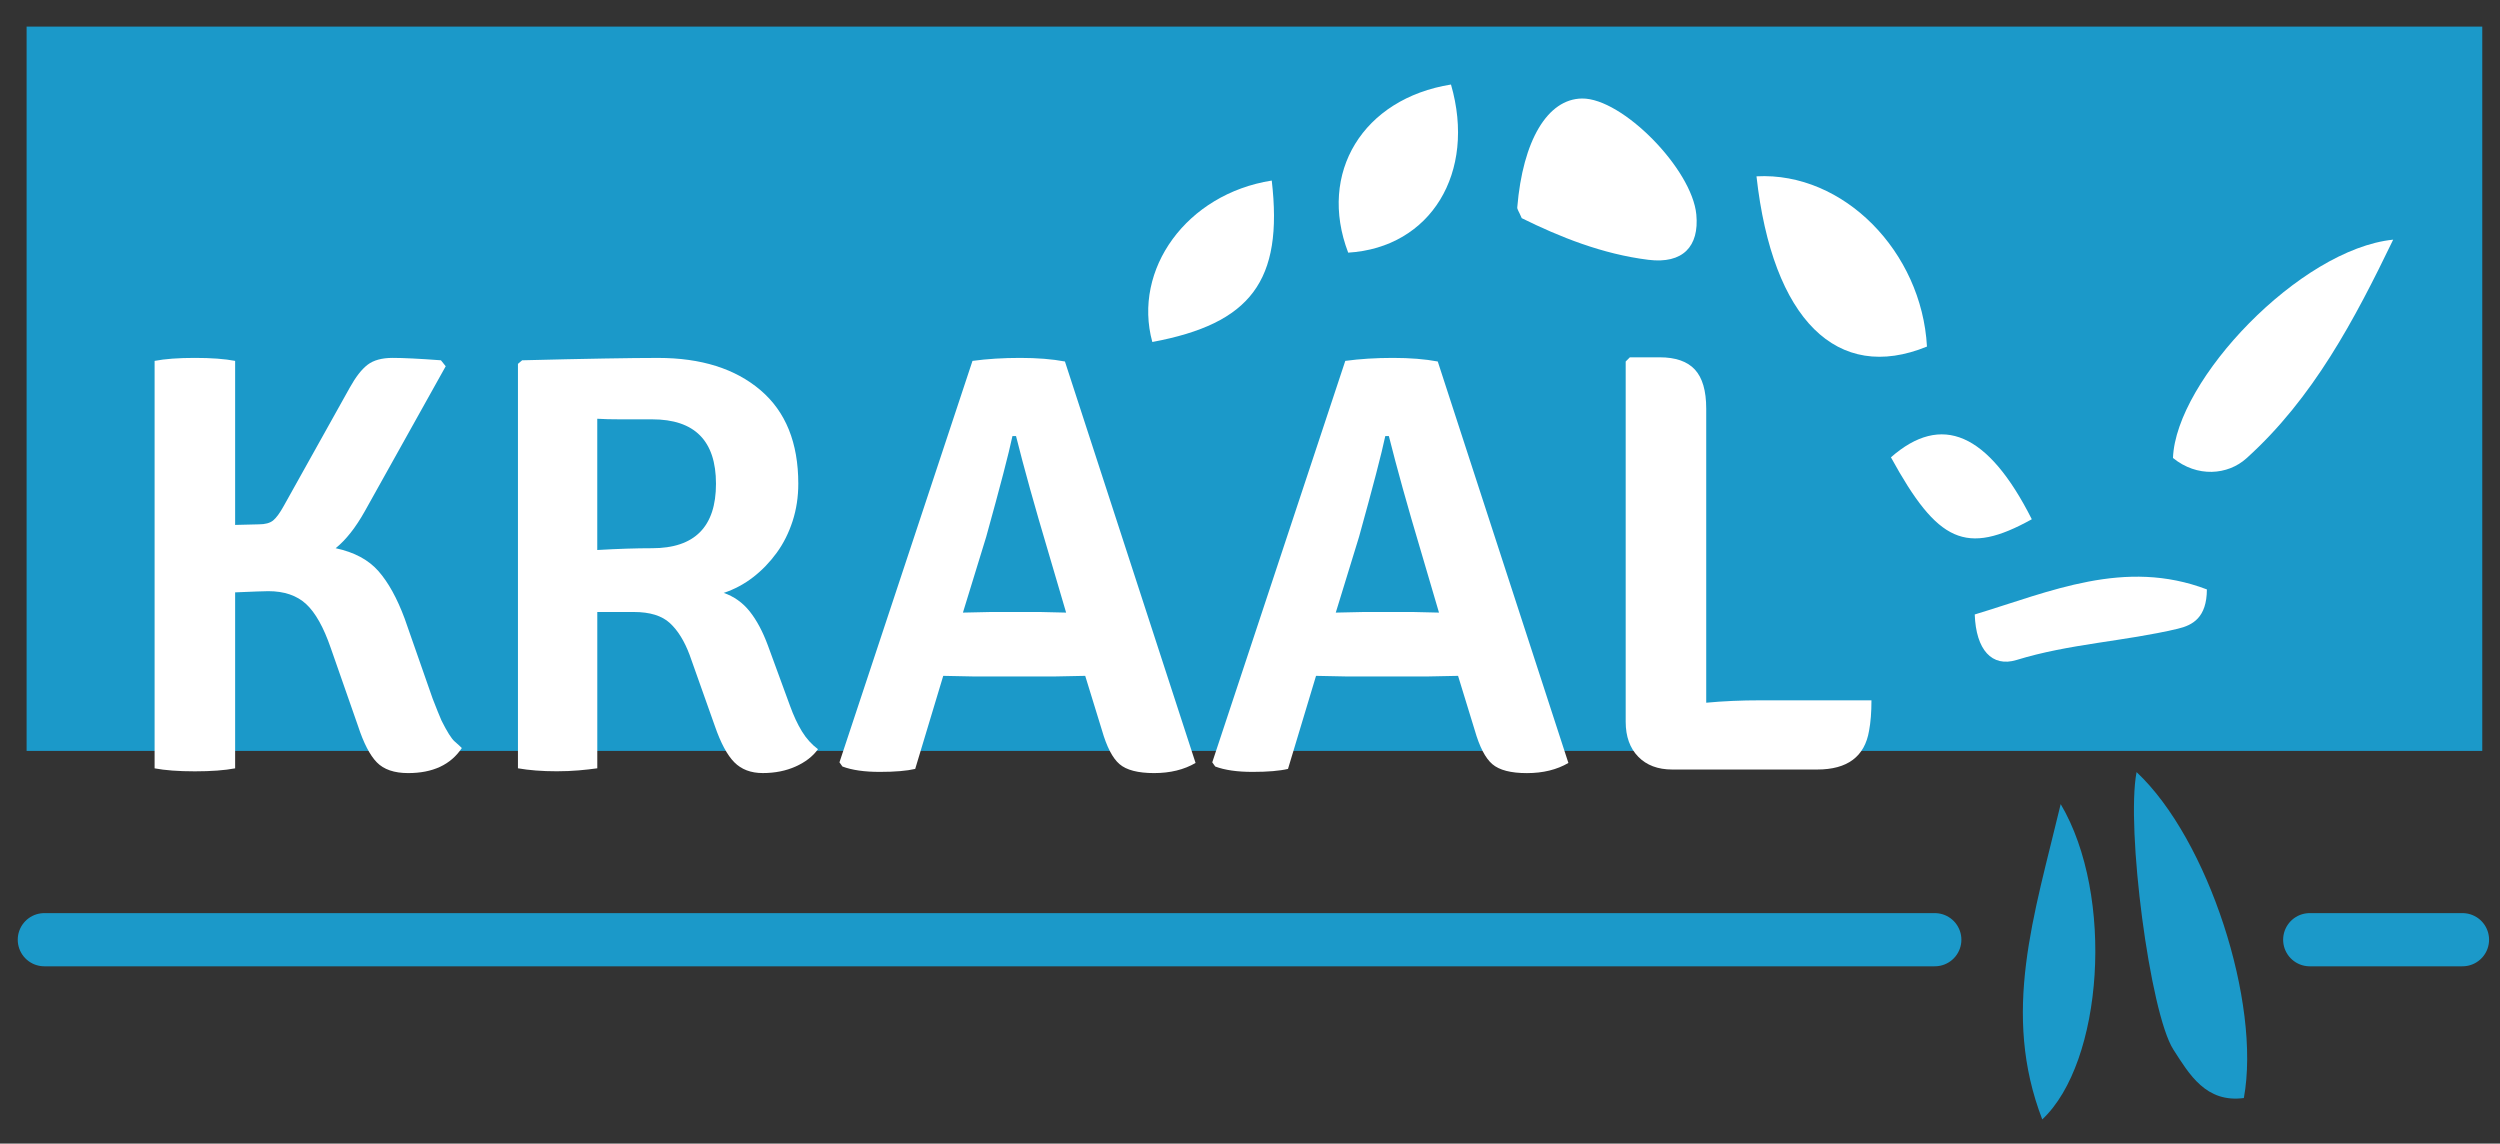 <?xml version="1.0" encoding="utf-8"?>
<!-- Generator: Adobe Illustrator 16.0.0, SVG Export Plug-In . SVG Version: 6.00 Build 0)  -->
<!DOCTYPE svg PUBLIC "-//W3C//DTD SVG 1.1//EN" "http://www.w3.org/Graphics/SVG/1.1/DTD/svg11.dtd">
<svg version="1.1" id="Layer_1" xmlns="http://www.w3.org/2000/svg" xmlns:xlink="http://www.w3.org/1999/xlink" x="0px" y="0px"
	 width="94px" height="43px" viewBox="0 0 94 43" enable-background="new 0 0 94 43" xml:space="preserve">
<rect x="0" y="0" width="94" height="43" fill="#333333" stroke="none"/>
<g>
	<rect x="1" y="1" fill="#1B99C9" width="92.333" height="27.234"/>
	<g enable-background="new    ">
		<path fill="#FFFFFF" d="M17.365,28.126c-0.418,0.628-1.092,0.942-2.019,0.942c-0.523,0-0.916-0.135-1.178-0.404
			c-0.262-0.269-0.497-0.725-0.707-1.368l-1.027-2.938c-0.268-0.777-0.577-1.326-0.926-1.648c-0.35-0.321-0.822-0.482-1.417-0.482
			c-0.149,0-0.565,0.016-1.25,0.045v6.617c-0.392,0.074-0.896,0.112-1.514,0.112s-1.123-0.038-1.514-0.112V13.569
			c0.391-0.075,0.896-0.112,1.514-0.112s1.123,0.037,1.514,0.112v6.168l0.893-0.022c0.238,0,0.417-0.049,0.536-0.146
			c0.119-0.098,0.253-0.28,0.402-0.55l2.478-4.441c0.223-0.403,0.447-0.691,0.671-0.863c0.225-0.172,0.539-0.258,0.942-0.258
			c0.403,0,1.009,0.03,1.816,0.09l0.18,0.224l-3.042,5.451c-0.343,0.613-0.708,1.076-1.096,1.391
			c0.701,0.149,1.237,0.438,1.61,0.863c0.373,0.426,0.701,1.021,0.984,1.783l1.051,3.006c0.104,0.269,0.168,0.43,0.19,0.482
			c0.022,0.052,0.07,0.168,0.145,0.348c0.209,0.418,0.374,0.68,0.494,0.784C17.216,27.984,17.305,28.066,17.365,28.126z"/>
		<path fill="#FFFFFF" d="M30.016,18.189c0,0.493-0.071,0.961-0.213,1.402c-0.143,0.44-0.34,0.837-0.595,1.188
			s-0.549,0.658-0.886,0.92s-0.707,0.459-1.11,0.594c0.389,0.135,0.714,0.367,0.976,0.695c0.262,0.329,0.49,0.756,0.684,1.279
			l0.83,2.265c0.135,0.374,0.284,0.695,0.449,0.965c0.164,0.27,0.366,0.493,0.605,0.673c-0.194,0.27-0.474,0.486-0.839,0.65
			s-0.778,0.247-1.237,0.247c-0.446,0-0.802-0.135-1.069-0.404c-0.267-0.269-0.512-0.725-0.734-1.368l-0.947-2.669
			c-0.196-0.523-0.443-0.923-0.744-1.2c-0.301-0.276-0.751-0.415-1.353-0.415h-1.375v5.877c-0.209,0.03-0.441,0.056-0.695,0.078
			s-0.531,0.034-0.83,0.034c-0.554,0-1.04-0.038-1.458-0.112V13.681l0.157-0.134c1.211-0.03,2.239-0.053,3.084-0.067
			c0.844-0.015,1.521-0.022,2.03-0.022c1.615,0,2.897,0.403,3.847,1.211S30.016,16.649,30.016,18.189z M22.457,15.745v4.935
			c0.777-0.045,1.465-0.067,2.064-0.067c1.6,0,2.4-0.808,2.4-2.423s-0.8-2.423-2.4-2.423c-0.464,0-0.864,0-1.2,0
			S22.696,15.76,22.457,15.745z"/>
		<path fill="#FFFFFF" d="M40.804,25.412l-1.099,0.022h-3.14l-1.099-0.022l-1.054,3.499c-0.314,0.074-0.759,0.112-1.334,0.112
			c-0.576,0-1.043-0.067-1.402-0.202l-0.112-0.157l5.002-15.095c0.553-0.075,1.151-0.112,1.794-0.112
			c0.643,0,1.204,0.045,1.682,0.135l4.912,15.095C44.52,28.94,44,29.068,43.395,29.068s-1.04-0.112-1.301-0.337
			c-0.262-0.224-0.482-0.65-0.662-1.278L40.804,25.412z M36.206,23.034l1.009-0.022h1.929l0.942,0.022l-0.673-2.288
			c-0.508-1.704-0.912-3.154-1.211-4.351h-0.134c-0.135,0.643-0.464,1.906-0.987,3.79L36.206,23.034z"/>
		<path fill="#FFFFFF" d="M54.823,25.412l-1.099,0.022h-3.141l-1.1-0.022l-1.054,3.499c-0.313,0.074-0.759,0.112-1.334,0.112
			s-1.043-0.067-1.402-0.202l-0.112-0.157l5.002-15.095c0.553-0.075,1.151-0.112,1.795-0.112c0.643,0,1.203,0.045,1.682,0.135
			l4.912,15.095c-0.434,0.254-0.953,0.382-1.559,0.382s-1.039-0.112-1.301-0.337c-0.262-0.224-0.482-0.65-0.662-1.278L54.823,25.412
			z M50.225,23.034l1.01-0.022h1.93l0.941,0.022l-0.673-2.288c-0.509-1.704-0.912-3.154-1.212-4.351h-0.134
			c-0.135,0.643-0.464,1.906-0.987,3.79L50.225,23.034z"/>
		<path fill="#FFFFFF" d="M66.195,26.332h4.172c0,0.448-0.03,0.829-0.09,1.144c-0.164,0.973-0.814,1.458-1.951,1.458h-5.451
			c-0.538,0-0.964-0.16-1.278-0.482c-0.313-0.321-0.471-0.759-0.471-1.312V13.592l0.157-0.157h1.121c0.598,0,1.039,0.153,1.323,0.46
			s0.427,0.796,0.427,1.469v11.058C64.797,26.361,65.478,26.332,66.195,26.332z"/>
	</g>
	<g>
		<path fill="#FFFFFF" d="M89.984,9.011c-1.453,3.009-3.008,5.96-5.519,8.223c-0.7,0.632-1.851,0.727-2.761-0.014
			C81.811,14.29,86.48,9.367,89.984,9.011z"/>
		<path fill="#FFFFFF" d="M66.044,6.63c3.28-0.174,6.216,2.842,6.41,6.401C69.086,14.409,66.645,12.032,66.044,6.63z"/>
		<path fill="#FFFFFF" d="M74.25,23.104c2.844-0.86,5.637-2.119,8.729-0.942c-0.004,1.056-0.528,1.346-1.097,1.479
			c-2,0.476-4.069,0.561-6.058,1.174C74.895,25.1,74.297,24.434,74.25,23.104z"/>
		<path fill="#FFFFFF" d="M76.396,19.524c-2.478,1.374-3.537,0.879-5.297-2.329C72.998,15.529,74.747,16.259,76.396,19.524z"/>
	</g>
	<g>
		<g>
			<path fill="#FFFFFF" d="M57.217,8.203c-0.107-0.255-0.174-0.333-0.168-0.405c0.208-2.518,1.139-4.078,2.434-4.094
				c1.511-0.02,4.136,2.645,4.299,4.363c0.113,1.201-0.508,1.862-1.801,1.702C60.25,9.555,58.645,8.909,57.217,8.203z"/>
			<path fill="#FFFFFF" d="M54.557,3.178c0.959,3.318-0.762,6.131-3.865,6.322C49.544,6.497,51.248,3.71,54.557,3.178z"/>
			<path fill="#FFFFFF" d="M47.818,6.789c0.438,3.776-0.79,5.38-4.491,6.07C42.581,10.133,44.612,7.292,47.818,6.789z"/>
		</g>
	</g>
	<path fill="#1B99C9" d="M80.335,29.031c2.698,2.525,4.687,8.691,4.034,12.255c-1.424,0.188-2.049-0.886-2.65-1.822
		C80.834,38.083,79.932,31.128,80.335,29.031z"/>
	<path fill="#1B99C9" d="M77.482,30.234c2.039,3.447,1.59,9.717-0.693,11.856C75.247,38.083,76.477,34.445,77.482,30.234z"/>
	
		<line fill="none" stroke="#1B99C9" stroke-width="2" stroke-linecap="round" stroke-linejoin="round" stroke-miterlimit="10" x1="1.667" y1="35.333" x2="72.748" y2="35.333"/>
	
		<line fill="none" stroke="#1B99C9" stroke-width="2" stroke-linecap="round" stroke-linejoin="round" stroke-miterlimit="10" x1="86.846" y1="35.333" x2="92.589" y2="35.333"/>
</g>
</svg>
